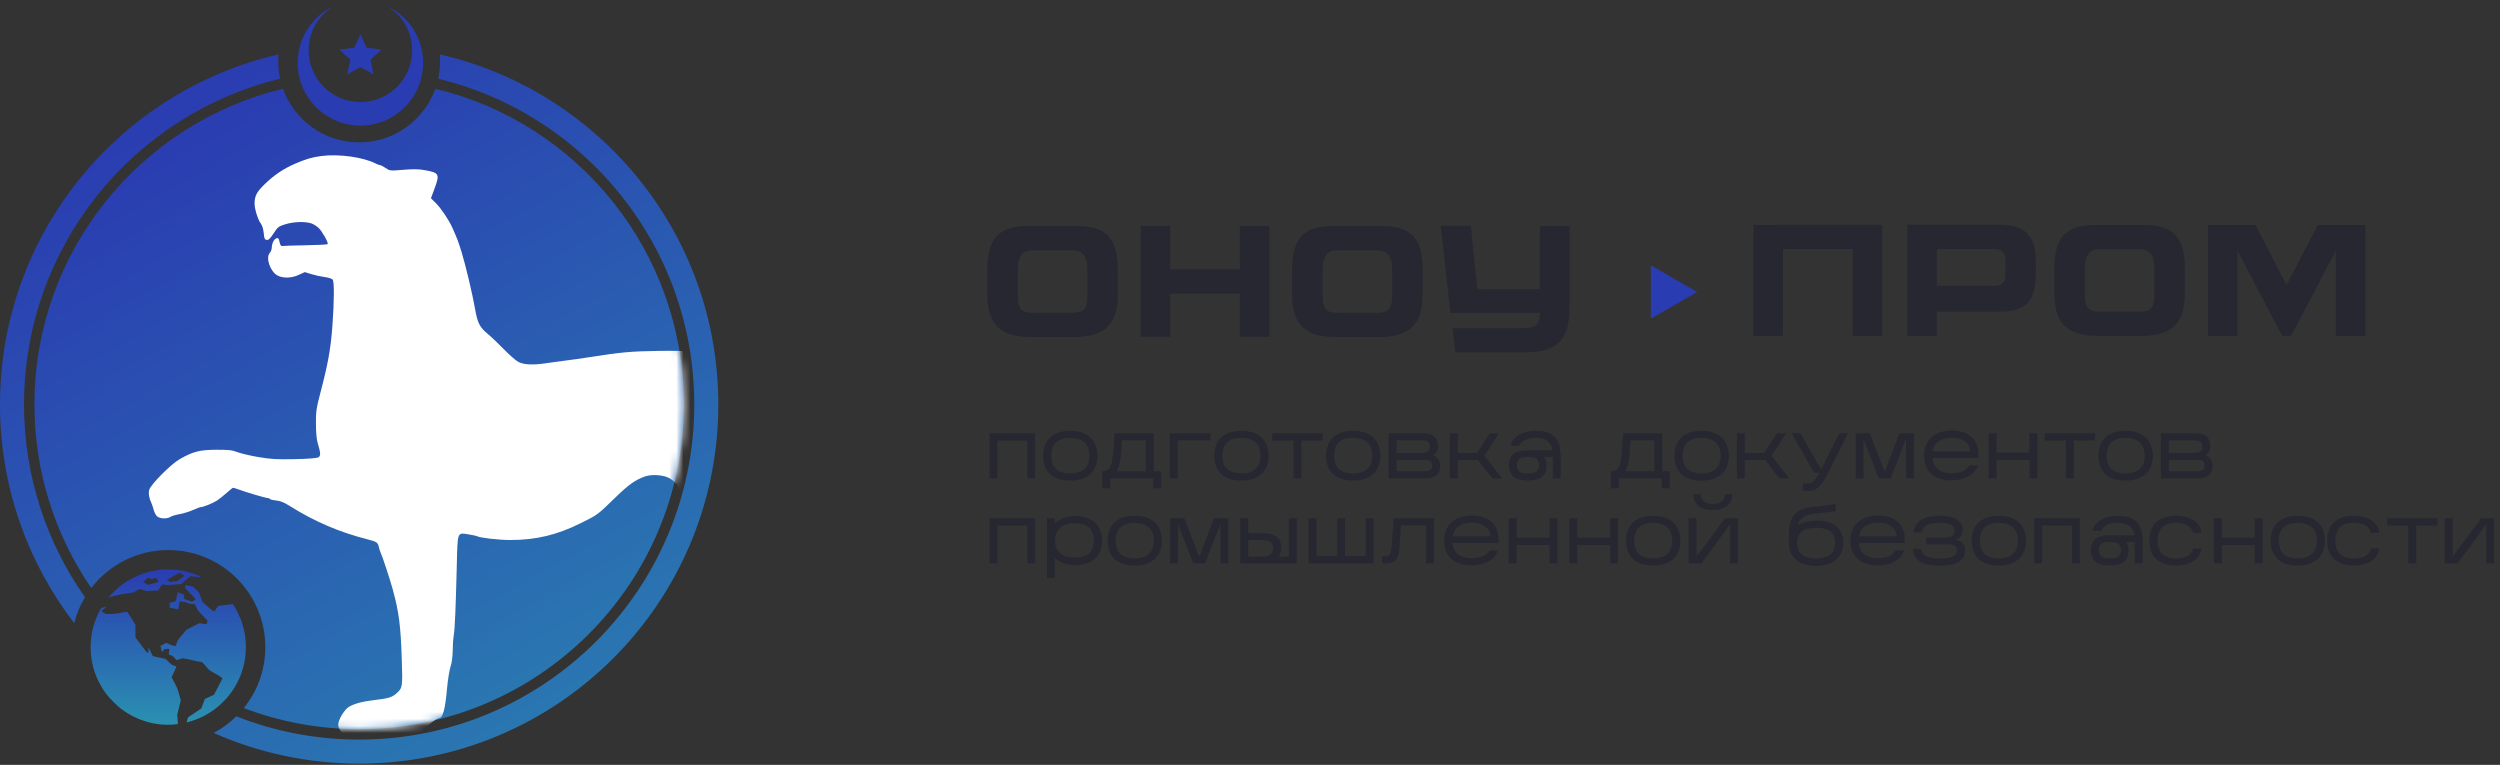<?xml version="1.0" encoding="UTF-8"?> <svg xmlns="http://www.w3.org/2000/svg" width="353" height="108" viewBox="0 0 353 108" fill="none"><rect x="0" y="0" width="353" height="108" fill="#333333" stroke="none"/> <path fill-rule="evenodd" clip-rule="evenodd" d="M39.955 12.53C19.824 17.37 4.864 35.493 4.864 57.109C4.864 66.727 7.826 75.653 12.886 83.025C15.392 79.768 19.329 77.668 23.757 77.668C31.326 77.668 37.463 83.805 37.463 91.375C37.463 94.634 36.325 97.627 34.425 99.98C39.486 101.904 44.976 102.957 50.712 102.957C76.033 102.957 96.56 82.43 96.56 57.109C96.56 35.493 81.6 17.37 61.469 12.53C59.889 16.944 55.669 20.102 50.712 20.102C45.755 20.102 41.535 16.944 39.955 12.53Z" fill="url(#paint0_linear_503_1736)"></path> <mask id="mask0_503_1736" style="mask-type:alpha" maskUnits="userSpaceOnUse" x="4" y="11" width="93" height="92"> <circle cx="50.712" cy="57.109" r="45.848" fill="url(#paint1_linear_503_1736)"></circle> </mask> <g mask="url(#mask0_503_1736)"> <path d="M41.686 23.107C43.161 22.468 44.054 22.205 45.324 22.036C47.837 21.703 51.291 22.18 53.086 23.108C53.309 23.224 53.571 23.318 53.67 23.319C53.769 23.319 54.121 23.502 54.453 23.726C55.052 24.129 55.071 24.131 56.942 23.977C58.344 23.861 59.117 23.873 59.959 24.022C62.031 24.391 62.122 24.567 61.333 26.689L60.847 27.995L61.515 28.651C62.256 29.379 63.371 31.034 63.867 32.141C64.569 33.71 64.694 34.042 65.173 35.59C65.753 37.463 66.712 41.51 67.093 43.69C67.43 45.619 67.733 46.206 68.889 47.166C69.401 47.592 70.436 48.578 71.189 49.357C71.943 50.137 72.853 50.926 73.212 51.112C73.995 51.516 75.34 51.567 77.275 51.264C77.993 51.152 79.158 50.993 79.862 50.911C80.566 50.829 82.125 50.608 83.326 50.42C87.79 49.722 89.126 49.602 93.028 49.547C97.151 49.489 98.686 49.641 101.114 50.349C101.603 50.492 102.246 50.67 102.542 50.744C103.219 50.914 103.861 51.155 104.995 51.665C105.484 51.885 106.212 52.194 106.612 52.351C108.104 52.938 111.669 55.056 114.114 56.809C114.906 57.376 115.752 57.897 115.994 57.965C117.416 58.37 120.192 56.742 120.831 55.13C121.133 54.367 120.859 51.717 120.382 50.795C120.3 50.636 120.134 50.29 120.012 50.026C119.201 48.266 117.051 45.874 115.182 44.654C114.065 43.924 111.457 42.569 109.197 41.543C107.808 40.913 106 40.039 104.671 39.354C103.524 38.763 102.027 37.663 101.29 36.869C100.452 35.969 100.1 35.171 99.737 33.353C99.226 30.803 99.636 28.912 101 27.517C101.829 26.669 102.407 26.363 104.186 25.829C105.446 25.45 105.824 25.414 108.714 25.396C110.448 25.385 111.995 25.426 112.15 25.488C112.588 25.66 112.486 26.29 111.931 26.84C111.069 27.696 110.706 27.814 108.229 28.049C104.156 28.435 103.373 28.944 103.122 31.372C102.87 33.812 104.045 34.875 109.927 37.529C112.822 38.835 114.622 39.742 115.346 40.258C115.766 40.557 116.159 40.802 116.219 40.802C117.533 41.605 120.31 43.48 120.907 44.56C123.01 46.692 124.042 48.257 124.619 50.185C124.777 50.715 124.975 51.314 125.058 51.516C125.324 52.168 125.239 55.67 124.932 56.667C124.475 58.152 123.34 59.633 121.893 60.633C121.182 61.124 118.807 61.929 117.689 62.057C116.612 62.18 115.829 62.51 115.829 62.841C115.829 62.961 116.074 63.462 116.373 63.955C117.661 66.076 117.871 67.64 117.564 72.814C117.292 77.412 118.18 79.375 121.207 80.86C122.262 81.378 122.272 81.389 122.707 82.544C123.183 83.805 123.631 84.725 124.798 86.835C126.608 90.107 127.207 91.68 127.568 94.111C127.701 95.006 127.85 95.963 127.899 96.239C128.084 97.409 127.198 97.931 126.732 98.045C126.041 98.763 125.252 99.737 124.978 100.209C123.697 102.421 123.538 102.469 117.77 102.392C116 102.369 115.869 102.323 115.686 101.662C115.461 100.854 115.748 100.021 116.531 99.212C117.382 98.333 118.407 97.814 119.573 97.673C120.718 97.534 120.967 97.27 121.185 95.959C121.7 92.869 120.634 90.125 117.804 87.254C116.153 85.579 114.661 84.445 112.352 83.11C110.455 82.012 109.511 81.622 109.355 81.872C109.286 81.984 109.257 82.153 109.29 82.249C109.324 82.346 109.571 83.21 109.84 84.17C110.108 85.13 110.391 85.997 110.468 86.095C110.546 86.193 110.734 86.606 110.888 87.013C111.162 87.743 111.161 87.762 110.769 88.537C110.551 88.968 110.139 89.935 109.854 90.685C108.401 94.501 107.404 96.572 105.665 99.389C105.296 99.986 104.995 100.534 104.995 100.607C104.995 100.845 104.449 101.237 103.297 101.825C102.618 102.172 101.698 102.848 101 103.513C99.777 104.678 99.386 104.861 97.718 105.05C97.127 105.117 96.609 105.075 96.175 104.925C95.799 104.795 95.343 104.747 95.101 104.811C94.869 104.873 94.363 104.85 93.975 104.761C93.588 104.673 92.725 104.567 92.058 104.527C90.473 104.431 90.118 104.141 90.118 102.944C90.118 102.175 90.178 102.041 90.866 101.282C91.961 100.074 92.452 99.921 96.505 99.519C98.059 99.366 99.208 99.029 99.708 98.58C99.877 98.428 100.252 97.834 100.541 97.261C100.829 96.687 101.397 95.569 101.802 94.775C102.8 92.819 103.096 91.724 103.101 89.969C103.105 88.846 103.025 88.312 102.746 87.599C102.406 86.732 101.319 84.952 100.812 84.435C100.274 83.885 99.164 81.968 98.472 80.391C97.216 77.531 96.469 74.507 96.327 71.715C96.196 69.125 95.948 68.506 94.688 67.617C93.915 67.073 92.087 66.905 91.045 67.283C89.666 67.783 88.792 68.407 86.888 70.252C84.299 72.762 84.448 72.651 81.987 73.877C78.659 75.533 75.676 76.248 72.087 76.249C70.404 76.249 67.73 75.941 67.341 75.703C67.27 75.659 66.757 75.551 66.2 75.462C64.536 75.196 64.619 74.984 64.501 79.766C64.347 86.023 64.228 88.754 64.068 89.722C63.988 90.208 63.921 91.182 63.92 91.888C63.918 92.685 63.802 93.535 63.614 94.133C63.447 94.662 63.226 96.034 63.124 97.181C62.85 100.243 62.52 101.431 61.944 101.431C61.672 101.431 60.293 102.445 59.312 103.367C58.121 104.486 57.124 104.842 55.834 104.61C55.276 104.509 54.831 104.518 54.47 104.636C53.892 104.825 52.61 104.756 51.929 104.499C51.698 104.412 51.111 104.341 50.625 104.341C49.174 104.341 47.766 103.346 47.757 102.313C47.751 101.655 48.621 100.204 49.253 99.818C50.001 99.361 51.161 99.049 52.834 98.854C54.808 98.623 55.341 98.467 55.937 97.945C56.849 97.145 56.863 97.06 56.733 93.098C56.577 88.323 56.329 86.403 55.457 83.226C55.056 81.766 53.967 78.46 53.737 78.008C53.669 77.873 53.562 77.535 53.501 77.258C53.354 76.595 53.202 76.489 51.954 76.171C47.854 75.127 44.383 73.635 40.828 71.391C40.102 70.932 39.578 70.725 39.006 70.671C38.564 70.629 38.163 70.531 38.115 70.454C38.067 70.378 37.907 70.315 37.76 70.315C37.486 70.315 34.744 69.504 33.638 69.096C33.302 68.972 32.975 68.872 32.91 68.874C32.845 68.875 32.428 69.206 31.983 69.609C31.539 70.012 30.92 70.502 30.609 70.698C30.005 71.079 28.713 71.598 28.369 71.598C28.256 71.598 27.75 71.785 27.247 72.013C26.743 72.242 25.893 72.504 25.357 72.597C24.821 72.689 24.239 72.863 24.064 72.983C23.638 73.275 22.68 73.261 22.241 72.955C22.046 72.82 21.808 72.405 21.713 72.033C21.617 71.661 21.469 71.213 21.382 71.037C21.043 70.346 20.934 69.668 21.077 69.152C21.284 68.41 24.122 65.549 25.353 64.844C27.246 63.758 28.184 63.516 30.528 63.506C32.311 63.499 32.767 63.551 33.527 63.844C34.021 64.035 35.367 64.349 36.519 64.542C38.291 64.839 39.074 64.884 41.605 64.832C43.494 64.793 44.723 64.701 44.94 64.581C45.313 64.374 45.294 64.003 44.831 62.456C44.705 62.035 44.613 60.929 44.609 59.809C44.603 58.088 44.667 57.639 45.213 55.566C46.319 51.358 46.691 49.301 46.935 46.015C47.192 42.566 47.209 39.759 46.975 39.479C46.862 39.344 46.355 39.183 45.847 39.12C45.34 39.057 44.499 38.874 43.98 38.714L43.036 38.422L42.199 38.809C41.175 39.282 39.971 39.321 39.192 38.907C38.149 38.352 37.475 36.385 38.096 35.705C38.247 35.539 38.371 35.215 38.371 34.983C38.371 34.437 38.673 33.788 38.982 33.67C39.296 33.55 39.354 33.618 39.495 34.258C39.568 34.59 39.694 34.768 39.835 34.736C39.958 34.708 41.429 34.661 43.105 34.633C44.78 34.605 46.2 34.534 46.259 34.475C46.422 34.314 45.503 32.665 44.976 32.172C44.724 31.936 44.28 31.657 43.991 31.553C43.152 31.251 41.456 31.302 40.298 31.663C39.326 31.967 39.22 32.049 38.631 32.955C38.146 33.699 37.923 33.911 37.66 33.874C37.371 33.833 37.307 33.687 37.238 32.915C37.187 32.344 37.029 31.835 36.815 31.548C36.411 31.006 35.945 29.504 35.946 28.748C35.948 27.671 36.239 27.11 37.357 26.023C38.712 24.707 40.005 23.835 41.686 23.107Z" fill="white"></path> </g> <path fill-rule="evenodd" clip-rule="evenodd" d="M61.875 11.114C62.045 10.33 62.135 9.516 62.135 8.681C62.135 8.343 62.12 8.008 62.091 7.678C84.621 12.842 101.426 33.013 101.426 57.109C101.426 85.117 78.721 107.822 50.713 107.822C43.402 107.822 36.452 106.275 30.172 103.49C31.35 102.865 32.425 102.074 33.367 101.148C38.738 103.265 44.59 104.429 50.713 104.429C76.847 104.429 98.032 83.243 98.032 57.109C98.032 34.821 82.622 16.131 61.875 11.114ZM39.551 11.114C18.804 16.131 3.394 34.821 3.394 57.109C3.394 67.241 6.578 76.629 12 84.327C11.325 85.45 10.807 86.677 10.475 87.979C3.905 79.429 0 68.725 0 57.109C0 33.013 16.805 12.842 39.334 7.678C39.306 8.008 39.291 8.343 39.291 8.681C39.291 9.516 39.381 10.33 39.551 11.114Z" fill="url(#paint2_linear_503_1736)"></path> <path fill-rule="evenodd" clip-rule="evenodd" d="M50.889 14.412C54.924 14.412 58.195 11.141 58.195 7.106C58.195 4.496 56.828 2.207 54.77 0.914C57.716 2.353 59.745 5.378 59.745 8.877C59.745 13.768 55.78 17.733 50.889 17.733C45.997 17.733 42.032 13.768 42.032 8.877C42.032 5.377 44.062 2.352 47.008 0.914C44.95 2.206 43.582 4.496 43.582 7.106C43.582 11.141 46.853 14.412 50.889 14.412Z" fill="#2A3CB1"></path> <path d="M50.889 4.83L51.773 6.747L53.869 6.995L52.319 8.428L52.731 10.499L50.889 9.468L49.047 10.499L49.458 8.428L47.908 6.995L50.005 6.747L50.889 4.83Z" fill="#2A3CB1"></path> <path fill-rule="evenodd" clip-rule="evenodd" d="M22.9 80.422C22.41 80.466 21.495 80.623 21.04 80.74C19.532 81.129 18.035 81.883 16.829 82.862C16.463 83.16 15.287 84.329 15.32 84.362C15.329 84.371 15.663 84.281 16.063 84.162C16.649 83.989 16.987 83.919 17.805 83.804L18.821 83.66L19.261 83.416L19.702 83.172L20.203 83.311L20.703 83.45L21.512 83.412L22.321 83.374L22.604 82.946C22.759 82.71 22.904 82.517 22.925 82.517C22.947 82.517 23.138 82.543 23.35 82.575C23.697 82.627 23.834 82.623 24.697 82.54L25.658 82.448L25.937 82.146C26.091 81.98 26.384 81.732 26.588 81.594L26.959 81.345L27.508 81.429C27.878 81.485 28.112 81.501 28.23 81.478L28.405 81.443L28.086 81.299C27.334 80.962 26.19 80.64 25.236 80.497C24.821 80.436 23.292 80.386 22.9 80.422ZM25.698 81.073C25.88 81.175 26.029 81.272 26.029 81.287C26.028 81.315 25.192 81.96 25.051 82.042C25.014 82.063 24.767 82.102 24.503 82.129L24.024 82.177L23.8 82.033L23.576 81.89L23.892 81.693C24.306 81.435 25.316 80.87 25.345 80.88C25.357 80.884 25.516 80.971 25.698 81.073ZM21.173 81.689L21.398 81.782L21.72 81.681C21.897 81.626 22.048 81.588 22.055 81.599C22.132 81.702 22.384 82.168 22.37 82.182C22.361 82.192 22.027 82.285 21.63 82.389L20.906 82.579L20.55 82.376L20.193 82.174L20.33 82.067C20.406 82.008 20.566 81.879 20.687 81.781C20.807 81.682 20.915 81.6 20.927 81.598C20.938 81.597 21.049 81.637 21.173 81.689ZM26.158 82.85V83.076L26.591 83.504C27.096 84.003 27.616 84.578 27.616 84.638C27.616 84.662 27.499 84.739 27.357 84.811C27.1 84.941 27.097 84.941 26.878 84.876C26.756 84.84 26.506 84.749 26.322 84.673L25.987 84.536V84.251V83.965L25.762 83.878C25.638 83.83 25.438 83.751 25.317 83.703L25.098 83.616L24.953 84.255L24.808 84.895L24.385 84.989C24.153 85.041 23.953 85.109 23.942 85.139C23.93 85.169 23.937 85.334 23.957 85.505L23.993 85.817L24.572 85.929C24.89 85.991 25.154 86.039 25.159 86.036C25.163 86.033 25.21 85.78 25.263 85.474C25.315 85.168 25.362 84.912 25.367 84.905C25.371 84.899 25.585 84.925 25.841 84.964C26.184 85.016 26.367 85.068 26.528 85.159C26.722 85.268 26.789 85.282 27.117 85.282H27.486L27.728 85.763C27.956 86.217 28.004 86.28 28.631 86.929L29.292 87.615L29.265 87.788C29.208 88.159 29.256 88.141 28.58 88.051L28.152 87.994L27.245 88.449L26.339 88.904L25.677 89.698C25.017 90.489 25.015 90.493 24.931 90.834L24.847 91.176L24.643 91.189C24.475 91.2 24.36 91.166 23.969 90.988L23.497 90.773L23.122 90.956C22.915 91.056 22.725 91.152 22.699 91.168C22.665 91.189 22.673 91.287 22.728 91.508C22.77 91.679 22.818 91.877 22.835 91.948L22.865 92.076L23.05 91.863L23.236 91.65L23.565 91.633L23.895 91.616L23.864 92.027L23.833 92.438L24.1 92.512C24.341 92.579 24.393 92.615 24.643 92.894L24.919 93.201L25.351 93.075L25.782 92.949L26.238 93.019C26.489 93.058 26.985 93.165 27.341 93.258C27.697 93.35 28.11 93.439 28.259 93.455C28.418 93.471 28.558 93.511 28.598 93.552C28.636 93.59 28.864 93.846 29.107 94.12L29.548 94.62L30.49 95.17C31.008 95.472 31.427 95.74 31.421 95.764C31.415 95.788 31.141 96.322 30.811 96.951L30.213 98.095L29.568 98.391L28.923 98.687L28.671 99.359L28.418 100.032L27.517 100.641C27.021 100.976 26.598 101.261 26.576 101.276C26.521 101.313 26.333 101.976 26.373 101.991C26.426 102.012 27.168 101.789 27.637 101.611C31.399 100.19 34.11 96.783 34.625 92.827C34.907 90.662 34.575 88.586 33.635 86.615C33.357 86.034 32.912 85.282 32.845 85.282C32.825 85.282 32.763 85.299 32.706 85.321C32.65 85.343 32.229 85.392 31.771 85.431C31.313 85.47 30.899 85.518 30.852 85.537C30.804 85.556 30.661 85.738 30.534 85.941C30.408 86.144 30.3 86.311 30.294 86.311C30.289 86.311 30.203 86.282 30.104 86.247C29.981 86.203 29.709 85.99 29.252 85.577L28.58 84.971L28.405 84.473C28.101 83.609 28.106 83.618 27.637 83.196L27.209 82.811L26.737 82.717C26.477 82.666 26.241 82.624 26.212 82.624C26.176 82.624 26.158 82.698 26.158 82.85ZM14.732 85.731C14.615 85.762 14.467 85.799 14.404 85.813C14.275 85.842 14.084 86.159 13.751 86.9C12.708 89.222 12.509 91.823 13.187 94.296C13.546 95.602 14.172 96.87 15.023 98.01C15.421 98.542 16.588 99.707 17.125 100.108C19.325 101.751 22.021 102.539 24.615 102.296C24.886 102.271 25.113 102.244 25.12 102.237C25.127 102.23 25.109 101.934 25.08 101.578L25.027 100.931L25.276 99.903L25.525 98.876L25.28 98.005C25.048 97.183 25.012 97.092 24.629 96.377L24.224 95.62L24.569 94.897C24.759 94.499 24.915 94.153 24.915 94.128C24.915 94.103 24.765 94.039 24.582 93.986C24.262 93.892 24.235 93.874 23.822 93.467L23.393 93.045L22.485 92.842L21.577 92.64L21.275 92.015L20.973 91.39L20.971 91.768L20.971 92.146L20.833 92.132C20.708 92.12 20.626 92.025 19.912 91.056L19.127 89.994V89.117V88.239L18.567 87.329C18.258 86.828 17.993 86.406 17.977 86.391C17.961 86.376 17.543 86.439 17.048 86.529C16.278 86.671 16.058 86.695 15.533 86.695L14.919 86.696L14.622 86.504C14.459 86.399 14.326 86.297 14.327 86.279C14.328 86.261 14.495 86.116 14.697 85.957C15.082 85.655 15.084 85.64 14.732 85.731Z" fill="url(#paint3_linear_503_1736)"></path> <path d="M239.629 41.231L233.098 45.002L233.098 37.46L239.629 41.231Z" fill="#2A3CB1"></path> <path d="M140.846 62.197V67.537H139.73V61.177H146.162V67.537H145.058V62.197H140.846ZM154.967 64.381C154.959 64.965 154.859 65.477 154.667 65.917C154.483 66.349 154.219 66.709 153.875 66.997C153.539 67.285 153.135 67.501 152.663 67.645C152.199 67.789 151.683 67.861 151.115 67.861C150.539 67.861 150.019 67.789 149.555 67.645C149.091 67.509 148.691 67.297 148.355 67.009C148.027 66.721 147.771 66.357 147.587 65.917C147.403 65.477 147.307 64.961 147.299 64.369C147.299 63.777 147.391 63.261 147.575 62.821C147.759 62.373 148.015 62.005 148.343 61.717C148.679 61.421 149.079 61.201 149.543 61.057C150.015 60.905 150.535 60.829 151.103 60.829C151.679 60.829 152.203 60.901 152.675 61.045C153.147 61.189 153.551 61.409 153.887 61.705C154.231 61.993 154.495 62.361 154.679 62.809C154.871 63.257 154.967 63.781 154.967 64.381ZM148.439 64.345C148.455 65.209 148.691 65.845 149.147 66.253C149.611 66.653 150.267 66.853 151.115 66.853C151.963 66.853 152.623 66.653 153.095 66.253C153.567 65.853 153.811 65.217 153.827 64.345C153.811 63.473 153.563 62.837 153.083 62.437C152.603 62.029 151.939 61.825 151.091 61.825C150.243 61.825 149.591 62.029 149.135 62.437C148.687 62.837 148.455 63.473 148.439 64.345ZM156.76 67.537V68.941H155.644V66.553H155.752C155.992 66.545 156.196 66.493 156.364 66.397C156.532 66.293 156.672 66.129 156.784 65.905C156.896 65.681 156.984 65.389 157.048 65.029C157.112 64.661 157.164 64.213 157.204 63.685L157.384 61.177H162.904V66.553H163.96L163.948 68.941H162.832V67.549L156.76 67.537ZM158.284 64.069C158.196 65.165 157.996 65.993 157.684 66.553H161.788V62.161H158.428L158.284 64.069ZM166.287 62.173V67.537H165.159V61.177H170.919V62.173H166.287ZM179.131 64.381C179.123 64.965 179.023 65.477 178.831 65.917C178.647 66.349 178.383 66.709 178.039 66.997C177.703 67.285 177.299 67.501 176.827 67.645C176.363 67.789 175.847 67.861 175.279 67.861C174.703 67.861 174.183 67.789 173.719 67.645C173.255 67.509 172.855 67.297 172.519 67.009C172.191 66.721 171.935 66.357 171.751 65.917C171.567 65.477 171.471 64.961 171.463 64.369C171.463 63.777 171.555 63.261 171.739 62.821C171.923 62.373 172.179 62.005 172.507 61.717C172.843 61.421 173.243 61.201 173.707 61.057C174.179 60.905 174.699 60.829 175.267 60.829C175.843 60.829 176.367 60.901 176.839 61.045C177.311 61.189 177.715 61.409 178.051 61.705C178.395 61.993 178.659 62.361 178.843 62.809C179.035 63.257 179.131 63.781 179.131 64.381ZM172.603 64.345C172.619 65.209 172.855 65.845 173.311 66.253C173.775 66.653 174.431 66.853 175.279 66.853C176.127 66.853 176.787 66.653 177.259 66.253C177.731 65.853 177.975 65.217 177.991 64.345C177.975 63.473 177.727 62.837 177.247 62.437C176.767 62.029 176.103 61.825 175.255 61.825C174.407 61.825 173.755 62.029 173.299 62.437C172.851 62.837 172.619 63.473 172.603 64.345ZM183.768 62.197V67.537H182.64V62.197H179.628V61.177H186.756V62.197H183.768ZM194.905 64.381C194.897 64.965 194.797 65.477 194.605 65.917C194.421 66.349 194.157 66.709 193.813 66.997C193.477 67.285 193.073 67.501 192.601 67.645C192.137 67.789 191.621 67.861 191.053 67.861C190.477 67.861 189.957 67.789 189.493 67.645C189.029 67.509 188.629 67.297 188.293 67.009C187.965 66.721 187.709 66.357 187.525 65.917C187.341 65.477 187.245 64.961 187.237 64.369C187.237 63.777 187.329 63.261 187.513 62.821C187.697 62.373 187.953 62.005 188.281 61.717C188.617 61.421 189.017 61.201 189.481 61.057C189.953 60.905 190.473 60.829 191.041 60.829C191.617 60.829 192.141 60.901 192.613 61.045C193.085 61.189 193.489 61.409 193.825 61.705C194.169 61.993 194.433 62.361 194.617 62.809C194.809 63.257 194.905 63.781 194.905 64.381ZM188.377 64.345C188.393 65.209 188.629 65.845 189.085 66.253C189.549 66.653 190.205 66.853 191.053 66.853C191.901 66.853 192.561 66.653 193.033 66.253C193.505 65.853 193.749 65.217 193.765 64.345C193.749 63.473 193.501 62.837 193.021 62.437C192.541 62.029 191.877 61.825 191.029 61.825C190.181 61.825 189.529 62.029 189.073 62.437C188.625 62.837 188.393 63.473 188.377 64.345ZM203.346 65.797C203.346 66.397 203.166 66.837 202.806 67.117C202.446 67.397 201.986 67.537 201.426 67.537H196.062V61.177H201.018C201.314 61.177 201.586 61.213 201.834 61.285C202.082 61.357 202.294 61.469 202.47 61.621C202.646 61.765 202.782 61.953 202.878 62.185C202.982 62.417 203.034 62.689 203.034 63.001C203.026 63.361 202.958 63.641 202.83 63.841C202.71 64.041 202.534 64.189 202.302 64.285C202.606 64.373 202.854 64.545 203.046 64.801C203.238 65.057 203.338 65.389 203.346 65.797ZM197.178 63.949L200.718 63.961C201.078 63.953 201.366 63.893 201.582 63.781C201.798 63.669 201.91 63.437 201.918 63.085C201.918 62.861 201.882 62.689 201.81 62.569C201.738 62.441 201.642 62.349 201.522 62.293C201.402 62.229 201.258 62.193 201.09 62.185C200.93 62.169 200.758 62.161 200.574 62.161H197.178V63.949ZM197.178 66.553H201.054C201.462 66.553 201.758 66.497 201.942 66.385C202.126 66.273 202.222 66.049 202.23 65.713C202.222 65.385 202.126 65.173 201.942 65.077C201.766 64.973 201.478 64.921 201.078 64.921H197.178V66.553ZM205.838 64.945V67.537H204.722V61.177H205.838V63.961H208.574L210.362 61.177H211.67L209.594 64.345L212.09 67.537H210.722L208.682 64.945H205.838ZM218.379 65.761C218.371 66.441 218.159 66.957 217.743 67.309C217.335 67.661 216.739 67.837 215.955 67.837H215.547C214.763 67.837 214.155 67.661 213.723 67.309C213.291 66.949 213.067 66.405 213.051 65.677C213.051 64.965 213.271 64.441 213.711 64.105C214.151 63.761 214.763 63.589 215.547 63.589H219.231C219.191 63.237 219.091 62.949 218.931 62.725C218.771 62.493 218.583 62.313 218.367 62.185C218.151 62.049 217.915 61.957 217.659 61.909C217.411 61.853 217.179 61.825 216.963 61.825H216.843C216.627 61.825 216.403 61.841 216.171 61.873C215.939 61.905 215.715 61.965 215.499 62.053C215.283 62.133 215.087 62.245 214.911 62.389C214.735 62.533 214.603 62.721 214.515 62.953H213.339C213.379 62.641 213.491 62.357 213.675 62.101C213.867 61.845 214.115 61.625 214.419 61.441C214.731 61.249 215.087 61.101 215.487 60.997C215.895 60.893 216.327 60.841 216.783 60.841H216.879C217.503 60.841 218.035 60.913 218.475 61.057C218.915 61.201 219.275 61.421 219.555 61.717C219.835 62.013 220.039 62.389 220.167 62.845C220.295 63.301 220.363 63.841 220.371 64.465V67.537H219.255V64.549L218.019 64.537C218.259 64.865 218.379 65.273 218.379 65.761ZM214.167 65.677C214.175 66.061 214.287 66.353 214.503 66.553C214.719 66.745 215.067 66.841 215.547 66.841H215.955C216.419 66.841 216.759 66.745 216.975 66.553C217.191 66.361 217.307 66.069 217.323 65.677C217.307 65.285 217.195 64.997 216.987 64.813C216.779 64.629 216.435 64.537 215.955 64.537H215.547C215.067 64.537 214.719 64.629 214.503 64.813C214.287 64.997 214.175 65.285 214.167 65.677ZM228.573 67.537V68.941H227.457V66.553H227.565C227.805 66.545 228.009 66.493 228.177 66.397C228.345 66.293 228.485 66.129 228.597 65.905C228.709 65.681 228.797 65.389 228.861 65.029C228.925 64.661 228.977 64.213 229.017 63.685L229.197 61.177H234.717V66.553H235.773L235.761 68.941H234.645V67.549L228.573 67.537ZM230.097 64.069C230.009 65.165 229.809 65.993 229.497 66.553H233.601V62.161H230.241L230.097 64.069ZM244.1 64.381C244.092 64.965 243.992 65.477 243.8 65.917C243.616 66.349 243.352 66.709 243.008 66.997C242.672 67.285 242.268 67.501 241.796 67.645C241.332 67.789 240.816 67.861 240.248 67.861C239.672 67.861 239.152 67.789 238.688 67.645C238.224 67.509 237.824 67.297 237.488 67.009C237.16 66.721 236.904 66.357 236.72 65.917C236.536 65.477 236.44 64.961 236.432 64.369C236.432 63.777 236.524 63.261 236.708 62.821C236.892 62.373 237.148 62.005 237.476 61.717C237.812 61.421 238.212 61.201 238.676 61.057C239.148 60.905 239.668 60.829 240.236 60.829C240.812 60.829 241.336 60.901 241.808 61.045C242.28 61.189 242.684 61.409 243.02 61.705C243.364 61.993 243.628 62.361 243.812 62.809C244.004 63.257 244.1 63.781 244.1 64.381ZM237.572 64.345C237.588 65.209 237.824 65.845 238.28 66.253C238.744 66.653 239.4 66.853 240.248 66.853C241.096 66.853 241.756 66.653 242.228 66.253C242.7 65.853 242.944 65.217 242.96 64.345C242.944 63.473 242.696 62.837 242.216 62.437C241.736 62.029 241.072 61.825 240.224 61.825C239.376 61.825 238.724 62.029 238.268 62.437C237.82 62.837 237.588 63.473 237.572 64.345ZM246.373 64.945V67.537H245.257V61.177H246.373V63.961H249.109L250.897 61.177H252.205L250.129 64.345L252.625 67.537H251.257L249.217 64.945H246.373ZM258.002 67.009C257.682 67.633 257.39 68.105 257.126 68.425C256.862 68.745 256.606 68.969 256.358 69.097C256.11 69.233 255.854 69.301 255.59 69.301C255.326 69.309 255.026 69.313 254.69 69.313H254.582V68.293C254.878 68.293 255.126 68.285 255.326 68.269C255.526 68.253 255.702 68.201 255.854 68.113C256.014 68.025 256.17 67.885 256.322 67.693C256.474 67.501 256.65 67.229 256.85 66.877L256.91 66.757H256.142L252.986 61.189H254.246C254.742 62.069 255.194 62.869 255.602 63.589C255.778 63.893 255.95 64.197 256.118 64.501C256.286 64.797 256.442 65.073 256.586 65.329C256.73 65.577 256.85 65.789 256.946 65.965C257.042 66.133 257.106 66.245 257.138 66.301L259.694 61.189H260.93L258.002 67.009ZM263.131 62.005V67.537H262.015V61.177H264.019L266.119 66.637L268.219 61.177H270.247V67.537H269.131V61.945L266.959 67.537H265.279L263.131 62.005ZM279.273 65.725C279.153 66.069 278.977 66.373 278.745 66.637C278.513 66.901 278.233 67.121 277.905 67.297C277.585 67.473 277.225 67.605 276.825 67.693C276.425 67.781 276.005 67.825 275.565 67.825C274.989 67.825 274.465 67.753 273.993 67.609C273.521 67.473 273.113 67.261 272.769 66.973C272.433 66.685 272.169 66.321 271.977 65.881C271.793 65.441 271.697 64.925 271.689 64.333C271.689 63.741 271.785 63.225 271.977 62.785C272.177 62.337 272.449 61.969 272.793 61.681C273.145 61.385 273.561 61.165 274.041 61.021C274.521 60.869 275.045 60.793 275.613 60.793C276.269 60.793 276.841 60.885 277.329 61.069C277.825 61.253 278.229 61.517 278.541 61.861C278.861 62.197 279.089 62.605 279.225 63.085C279.361 63.565 279.397 64.097 279.333 64.681H272.853C272.941 65.409 273.217 65.949 273.681 66.301C274.153 66.653 274.781 66.829 275.565 66.829C276.141 66.829 276.649 66.741 277.089 66.565C277.529 66.381 277.853 66.097 278.061 65.713L279.273 65.725ZM275.637 61.789C274.901 61.789 274.285 61.949 273.789 62.269C273.301 62.581 273.001 63.065 272.889 63.721H278.217C278.209 63.417 278.133 63.145 277.989 62.905C277.853 62.665 277.669 62.465 277.437 62.305C277.205 62.137 276.933 62.009 276.621 61.921C276.309 61.833 275.981 61.789 275.637 61.789ZM281.916 64.945V67.537H280.8V61.177H281.916V63.925H286.56V61.189L287.676 61.177V67.537H286.572V64.945H281.916ZM292.835 62.197V67.537H291.707V62.197H288.695V61.177H295.823V62.197H292.835ZM303.971 64.381C303.963 64.965 303.863 65.477 303.671 65.917C303.487 66.349 303.223 66.709 302.879 66.997C302.543 67.285 302.139 67.501 301.667 67.645C301.203 67.789 300.687 67.861 300.119 67.861C299.543 67.861 299.023 67.789 298.559 67.645C298.095 67.509 297.695 67.297 297.359 67.009C297.031 66.721 296.775 66.357 296.591 65.917C296.407 65.477 296.311 64.961 296.303 64.369C296.303 63.777 296.395 63.261 296.579 62.821C296.763 62.373 297.019 62.005 297.347 61.717C297.683 61.421 298.083 61.201 298.547 61.057C299.019 60.905 299.539 60.829 300.107 60.829C300.683 60.829 301.207 60.901 301.679 61.045C302.151 61.189 302.555 61.409 302.891 61.705C303.235 61.993 303.499 62.361 303.683 62.809C303.875 63.257 303.971 63.781 303.971 64.381ZM297.443 64.345C297.459 65.209 297.695 65.845 298.151 66.253C298.615 66.653 299.271 66.853 300.119 66.853C300.967 66.853 301.627 66.653 302.099 66.253C302.571 65.853 302.815 65.217 302.831 64.345C302.815 63.473 302.567 62.837 302.087 62.437C301.607 62.029 300.943 61.825 300.095 61.825C299.247 61.825 298.595 62.029 298.139 62.437C297.691 62.837 297.459 63.473 297.443 64.345ZM312.412 65.797C312.412 66.397 312.232 66.837 311.872 67.117C311.512 67.397 311.052 67.537 310.492 67.537H305.128V61.177H310.084C310.38 61.177 310.652 61.213 310.9 61.285C311.148 61.357 311.36 61.469 311.536 61.621C311.712 61.765 311.848 61.953 311.944 62.185C312.048 62.417 312.1 62.689 312.1 63.001C312.092 63.361 312.024 63.641 311.896 63.841C311.776 64.041 311.6 64.189 311.368 64.285C311.672 64.373 311.92 64.545 312.112 64.801C312.304 65.057 312.404 65.389 312.412 65.797ZM306.244 63.949L309.784 63.961C310.144 63.953 310.432 63.893 310.648 63.781C310.864 63.669 310.976 63.437 310.984 63.085C310.984 62.861 310.948 62.689 310.876 62.569C310.804 62.441 310.708 62.349 310.588 62.293C310.468 62.229 310.324 62.193 310.156 62.185C309.996 62.169 309.824 62.161 309.64 62.161H306.244V63.949ZM306.244 66.553H310.12C310.528 66.553 310.824 66.497 311.008 66.385C311.192 66.273 311.288 66.049 311.296 65.713C311.288 65.385 311.192 65.173 311.008 65.077C310.832 64.973 310.544 64.921 310.144 64.921H306.244V66.553ZM140.846 74.197V79.537H139.73V73.177H146.162V79.537H145.058V74.197H140.846ZM151.823 79.777C151.255 79.785 150.723 79.705 150.227 79.537C149.739 79.369 149.315 79.121 148.955 78.793V81.589L147.839 81.577V73.177H148.955L148.895 73.957C149.255 73.613 149.679 73.345 150.167 73.153C150.663 72.961 151.203 72.865 151.787 72.865C152.331 72.865 152.835 72.937 153.299 73.081C153.763 73.217 154.163 73.425 154.499 73.705C154.843 73.985 155.111 74.341 155.303 74.773C155.503 75.197 155.607 75.701 155.615 76.285C155.615 76.885 155.519 77.405 155.327 77.845C155.135 78.285 154.871 78.649 154.535 78.937C154.199 79.225 153.799 79.437 153.335 79.573C152.871 79.709 152.367 79.777 151.823 79.777ZM148.967 76.321C148.975 76.761 149.047 77.133 149.183 77.437C149.327 77.741 149.519 77.989 149.759 78.181C150.007 78.373 150.299 78.513 150.635 78.601C150.979 78.689 151.355 78.733 151.763 78.733C152.163 78.733 152.527 78.689 152.855 78.601C153.191 78.513 153.475 78.373 153.707 78.181C153.947 77.989 154.131 77.741 154.259 77.437C154.395 77.133 154.467 76.761 154.475 76.321C154.467 75.881 154.395 75.509 154.259 75.205C154.131 74.893 153.951 74.641 153.719 74.449C153.487 74.249 153.207 74.105 152.879 74.017C152.551 73.929 152.187 73.885 151.787 73.885C151.379 73.885 151.003 73.933 150.659 74.029C150.323 74.117 150.027 74.261 149.771 74.461C149.523 74.653 149.327 74.905 149.183 75.217C149.047 75.521 148.975 75.889 148.967 76.321ZM164.061 76.381C164.053 76.965 163.953 77.477 163.761 77.917C163.577 78.349 163.313 78.709 162.969 78.997C162.633 79.285 162.229 79.501 161.757 79.645C161.293 79.789 160.777 79.861 160.209 79.861C159.633 79.861 159.113 79.789 158.649 79.645C158.185 79.509 157.785 79.297 157.449 79.009C157.121 78.721 156.865 78.357 156.681 77.917C156.497 77.477 156.401 76.961 156.393 76.369C156.393 75.777 156.485 75.261 156.669 74.821C156.853 74.373 157.109 74.005 157.437 73.717C157.773 73.421 158.173 73.201 158.637 73.057C159.109 72.905 159.629 72.829 160.197 72.829C160.773 72.829 161.297 72.901 161.769 73.045C162.241 73.189 162.645 73.409 162.981 73.705C163.325 73.993 163.589 74.361 163.773 74.809C163.965 75.257 164.061 75.781 164.061 76.381ZM157.533 76.345C157.549 77.209 157.785 77.845 158.241 78.253C158.705 78.653 159.361 78.853 160.209 78.853C161.057 78.853 161.717 78.653 162.189 78.253C162.661 77.853 162.905 77.217 162.921 76.345C162.905 75.473 162.657 74.837 162.177 74.437C161.697 74.029 161.033 73.825 160.185 73.825C159.337 73.825 158.685 74.029 158.229 74.437C157.781 74.837 157.549 75.473 157.533 76.345ZM166.334 74.005V79.537H165.218V73.177H167.222L169.322 78.637L171.422 73.177H173.45V79.537H172.334V73.945L170.162 79.537H168.482L166.334 74.005ZM183.1 73.177V79.537H175.132V73.177H176.248V75.277H177.172C177.628 75.277 178.076 75.285 178.516 75.301C178.964 75.309 179.364 75.373 179.716 75.493C180.076 75.613 180.364 75.817 180.58 76.105C180.796 76.385 180.904 76.797 180.904 77.341C180.904 77.621 180.876 77.861 180.82 78.061C180.764 78.261 180.684 78.441 180.58 78.601H181.984V73.177H183.1ZM177.196 78.601C177.54 78.601 177.868 78.597 178.18 78.589C178.492 78.581 178.764 78.541 178.996 78.469C179.228 78.397 179.412 78.277 179.548 78.109C179.692 77.933 179.764 77.685 179.764 77.365C179.764 77.085 179.7 76.873 179.572 76.729C179.452 76.577 179.292 76.469 179.092 76.405C178.892 76.333 178.668 76.293 178.42 76.285C178.18 76.269 177.94 76.261 177.7 76.261H176.248V78.601H177.196ZM193.945 73.177V79.537H184.777V73.177H185.893V78.517H188.809V73.177H189.913V78.517H192.829V73.177H193.945ZM197.62 77.233C197.588 77.761 197.516 78.181 197.404 78.493C197.3 78.797 197.148 79.033 196.948 79.201C196.756 79.361 196.512 79.461 196.216 79.501C195.92 79.541 195.564 79.553 195.148 79.537V78.529C195.372 78.521 195.56 78.521 195.712 78.529C195.872 78.529 196.004 78.497 196.108 78.433C196.212 78.361 196.292 78.237 196.348 78.061C196.412 77.885 196.46 77.613 196.492 77.245L196.792 73.177H202.48V79.537H201.364V74.173H197.824L197.62 77.233ZM211.503 77.725C211.383 78.069 211.207 78.373 210.975 78.637C210.743 78.901 210.463 79.121 210.135 79.297C209.815 79.473 209.455 79.605 209.055 79.693C208.655 79.781 208.235 79.825 207.795 79.825C207.219 79.825 206.695 79.753 206.223 79.609C205.751 79.473 205.343 79.261 204.999 78.973C204.663 78.685 204.399 78.321 204.207 77.881C204.023 77.441 203.927 76.925 203.919 76.333C203.919 75.741 204.015 75.225 204.207 74.785C204.407 74.337 204.679 73.969 205.023 73.681C205.375 73.385 205.791 73.165 206.271 73.021C206.751 72.869 207.275 72.793 207.843 72.793C208.499 72.793 209.071 72.885 209.559 73.069C210.055 73.253 210.459 73.517 210.771 73.861C211.091 74.197 211.319 74.605 211.455 75.085C211.591 75.565 211.627 76.097 211.563 76.681H205.083C205.171 77.409 205.447 77.949 205.911 78.301C206.383 78.653 207.011 78.829 207.795 78.829C208.371 78.829 208.879 78.741 209.319 78.565C209.759 78.381 210.083 78.097 210.291 77.713L211.503 77.725ZM207.867 73.789C207.131 73.789 206.515 73.949 206.019 74.269C205.531 74.581 205.231 75.065 205.119 75.721H210.447C210.439 75.417 210.363 75.145 210.219 74.905C210.083 74.665 209.899 74.465 209.667 74.305C209.435 74.137 209.163 74.009 208.851 73.921C208.539 73.833 208.211 73.789 207.867 73.789ZM214.146 76.945V79.537H213.03V73.177H214.146V75.925H218.79V73.189L219.906 73.177V79.537H218.802V76.945H214.146ZM222.701 76.945V79.537H221.585V73.177H222.701V75.925H227.345V73.189L228.461 73.177V79.537H227.357V76.945H222.701ZM237.268 76.381C237.26 76.965 237.16 77.477 236.968 77.917C236.784 78.349 236.52 78.709 236.176 78.997C235.84 79.285 235.436 79.501 234.964 79.645C234.5 79.789 233.984 79.861 233.416 79.861C232.84 79.861 232.32 79.789 231.856 79.645C231.392 79.509 230.992 79.297 230.656 79.009C230.328 78.721 230.072 78.357 229.888 77.917C229.704 77.477 229.608 76.961 229.6 76.369C229.6 75.777 229.692 75.261 229.876 74.821C230.06 74.373 230.316 74.005 230.644 73.717C230.98 73.421 231.38 73.201 231.844 73.057C232.316 72.905 232.836 72.829 233.404 72.829C233.98 72.829 234.504 72.901 234.976 73.045C235.448 73.189 235.852 73.409 236.188 73.705C236.532 73.993 236.796 74.361 236.98 74.809C237.172 75.257 237.268 75.781 237.268 76.381ZM230.74 76.345C230.756 77.209 230.992 77.845 231.448 78.253C231.912 78.653 232.568 78.853 233.416 78.853C234.264 78.853 234.924 78.653 235.396 78.253C235.868 77.853 236.112 77.217 236.128 76.345C236.112 75.473 235.864 74.837 235.384 74.437C234.904 74.029 234.24 73.825 233.392 73.825C232.544 73.825 231.892 74.029 231.436 74.437C230.988 74.837 230.756 75.473 230.74 76.345ZM244.581 69.781C244.581 70.509 244.337 71.065 243.849 71.449C243.369 71.825 242.705 72.013 241.857 72.013C241.017 72.013 240.349 71.833 239.853 71.473C239.365 71.105 239.121 70.541 239.121 69.781H240.129C240.129 70.029 240.181 70.245 240.285 70.429C240.389 70.605 240.525 70.749 240.693 70.861C240.861 70.965 241.045 71.045 241.245 71.101C241.453 71.149 241.657 71.173 241.857 71.173C242.057 71.173 242.257 71.149 242.457 71.101C242.665 71.045 242.849 70.965 243.009 70.861C243.177 70.749 243.313 70.605 243.417 70.429C243.521 70.245 243.573 70.029 243.573 69.781H244.581ZM244.281 74.041L240.249 79.537H238.425V73.177H239.541V78.625L243.573 73.177H245.397V79.537H244.281V74.041ZM260.267 76.681C260.259 77.209 260.159 77.673 259.967 78.073C259.783 78.473 259.523 78.809 259.187 79.081C258.851 79.345 258.447 79.545 257.975 79.681C257.511 79.817 256.995 79.885 256.427 79.885C255.891 79.885 255.387 79.821 254.915 79.693C254.451 79.573 254.047 79.381 253.703 79.117C253.359 78.845 253.087 78.501 252.887 78.085C252.695 77.661 252.599 77.157 252.599 76.573C252.599 76.197 252.599 75.821 252.599 75.445C252.607 75.069 252.635 74.709 252.683 74.365C252.739 74.013 252.827 73.681 252.947 73.369C253.075 73.057 253.259 72.781 253.499 72.541C253.747 72.293 254.063 72.089 254.447 71.929C254.839 71.761 255.319 71.649 255.887 71.593C256.911 71.489 257.711 71.393 258.287 71.305C258.871 71.209 259.171 71.161 259.187 71.161L259.175 72.157C259.063 72.181 258.887 72.213 258.647 72.253C258.439 72.285 258.147 72.321 257.771 72.361C257.403 72.401 256.919 72.449 256.319 72.505C255.591 72.569 255.019 72.745 254.603 73.033C254.195 73.321 253.931 73.713 253.811 74.209C254.155 73.977 254.555 73.805 255.011 73.693C255.475 73.573 255.979 73.513 256.523 73.513C257.091 73.513 257.607 73.577 258.071 73.705C258.535 73.825 258.927 74.017 259.247 74.281C259.575 74.537 259.827 74.865 260.003 75.265C260.179 75.657 260.267 76.129 260.267 76.681ZM253.739 76.645C253.755 77.421 253.991 77.985 254.447 78.337C254.911 78.681 255.567 78.853 256.415 78.853C257.255 78.853 257.911 78.685 258.383 78.349C258.863 78.005 259.111 77.441 259.127 76.657C259.119 75.873 258.891 75.325 258.443 75.013C257.995 74.693 257.351 74.533 256.511 74.533C256.095 74.533 255.715 74.569 255.371 74.641C255.035 74.713 254.747 74.833 254.507 75.001C254.267 75.169 254.079 75.389 253.943 75.661C253.815 75.925 253.747 76.253 253.739 76.645ZM268.867 77.725C268.747 78.069 268.571 78.373 268.339 78.637C268.107 78.901 267.827 79.121 267.499 79.297C267.179 79.473 266.819 79.605 266.419 79.693C266.019 79.781 265.599 79.825 265.159 79.825C264.583 79.825 264.059 79.753 263.587 79.609C263.115 79.473 262.707 79.261 262.363 78.973C262.027 78.685 261.763 78.321 261.571 77.881C261.387 77.441 261.291 76.925 261.283 76.333C261.283 75.741 261.379 75.225 261.571 74.785C261.771 74.337 262.043 73.969 262.387 73.681C262.739 73.385 263.155 73.165 263.635 73.021C264.115 72.869 264.639 72.793 265.207 72.793C265.863 72.793 266.435 72.885 266.923 73.069C267.419 73.253 267.823 73.517 268.135 73.861C268.455 74.197 268.683 74.605 268.819 75.085C268.955 75.565 268.991 76.097 268.927 76.681H262.447C262.535 77.409 262.811 77.949 263.275 78.301C263.747 78.653 264.375 78.829 265.159 78.829C265.735 78.829 266.243 78.741 266.683 78.565C267.123 78.381 267.447 78.097 267.655 77.713L268.867 77.725ZM265.231 73.789C264.495 73.789 263.879 73.949 263.383 74.269C262.895 74.581 262.595 75.065 262.483 75.721H267.811C267.803 75.417 267.727 75.145 267.583 74.905C267.447 74.665 267.263 74.465 267.031 74.305C266.799 74.137 266.527 74.009 266.215 73.921C265.903 73.833 265.575 73.789 265.231 73.789ZM277.45 77.761C277.45 78.249 277.33 78.633 277.09 78.913C276.85 79.193 276.55 79.401 276.19 79.537C275.83 79.681 275.442 79.769 275.026 79.801C274.61 79.841 274.226 79.861 273.874 79.861C273.346 79.869 272.858 79.833 272.41 79.753C271.97 79.681 271.586 79.557 271.258 79.381C270.93 79.197 270.666 78.953 270.466 78.649C270.266 78.337 270.146 77.953 270.106 77.497H271.306C271.322 77.785 271.402 78.017 271.546 78.193C271.698 78.369 271.89 78.509 272.122 78.613C272.354 78.709 272.614 78.777 272.902 78.817C273.198 78.849 273.494 78.865 273.79 78.865C274.598 78.865 275.222 78.781 275.662 78.613C276.102 78.437 276.322 78.165 276.322 77.797C276.322 77.485 276.234 77.253 276.058 77.101C275.882 76.949 275.566 76.873 275.11 76.873H272.002V75.913H274.534C274.734 75.913 274.922 75.901 275.098 75.877C275.274 75.853 275.426 75.805 275.554 75.733C275.69 75.653 275.798 75.545 275.878 75.409C275.958 75.273 275.998 75.093 275.998 74.869C275.998 74.181 275.326 73.829 273.982 73.813C273.726 73.813 273.454 73.825 273.166 73.849C272.886 73.873 272.618 73.929 272.362 74.017C272.114 74.105 271.898 74.241 271.714 74.425C271.53 74.601 271.41 74.845 271.354 75.157L270.202 75.169C270.258 74.649 270.414 74.237 270.67 73.933C270.934 73.621 271.25 73.385 271.618 73.225C271.986 73.057 272.382 72.949 272.806 72.901C273.23 72.845 273.63 72.817 274.006 72.817C274.382 72.817 274.754 72.853 275.122 72.925C275.498 72.989 275.834 73.097 276.13 73.249C276.426 73.401 276.666 73.601 276.85 73.849C277.034 74.089 277.126 74.389 277.126 74.749C277.126 75.093 277.07 75.365 276.958 75.565C276.846 75.757 276.722 75.901 276.586 75.997C276.418 76.117 276.234 76.193 276.034 76.225C276.298 76.241 276.534 76.305 276.742 76.417C276.926 76.513 277.09 76.665 277.234 76.873C277.378 77.081 277.45 77.377 277.45 77.761ZM286.076 76.381C286.068 76.965 285.968 77.477 285.776 77.917C285.592 78.349 285.328 78.709 284.984 78.997C284.648 79.285 284.244 79.501 283.772 79.645C283.308 79.789 282.792 79.861 282.224 79.861C281.648 79.861 281.128 79.789 280.664 79.645C280.2 79.509 279.8 79.297 279.464 79.009C279.136 78.721 278.88 78.357 278.696 77.917C278.512 77.477 278.416 76.961 278.408 76.369C278.408 75.777 278.5 75.261 278.684 74.821C278.868 74.373 279.124 74.005 279.452 73.717C279.788 73.421 280.188 73.201 280.652 73.057C281.124 72.905 281.644 72.829 282.212 72.829C282.788 72.829 283.312 72.901 283.784 73.045C284.256 73.189 284.66 73.409 284.996 73.705C285.34 73.993 285.604 74.361 285.788 74.809C285.98 75.257 286.076 75.781 286.076 76.381ZM279.548 76.345C279.564 77.209 279.8 77.845 280.256 78.253C280.72 78.653 281.376 78.853 282.224 78.853C283.072 78.853 283.732 78.653 284.204 78.253C284.676 77.853 284.92 77.217 284.936 76.345C284.92 75.473 284.672 74.837 284.192 74.437C283.712 74.029 283.048 73.825 282.2 73.825C281.352 73.825 280.7 74.029 280.244 74.437C279.796 74.837 279.564 75.473 279.548 76.345ZM288.35 74.197V79.537H287.234V73.177H293.666V79.537H292.562V74.197H288.35ZM300.551 77.761C300.543 78.441 300.331 78.957 299.915 79.309C299.507 79.661 298.911 79.837 298.127 79.837H297.719C296.935 79.837 296.327 79.661 295.895 79.309C295.463 78.949 295.239 78.405 295.223 77.677C295.223 76.965 295.443 76.441 295.883 76.105C296.323 75.761 296.935 75.589 297.719 75.589H301.403C301.363 75.237 301.263 74.949 301.103 74.725C300.943 74.493 300.755 74.313 300.539 74.185C300.323 74.049 300.087 73.957 299.831 73.909C299.583 73.853 299.351 73.825 299.135 73.825H299.015C298.799 73.825 298.575 73.841 298.343 73.873C298.111 73.905 297.887 73.965 297.671 74.053C297.455 74.133 297.259 74.245 297.083 74.389C296.907 74.533 296.775 74.721 296.687 74.953H295.511C295.551 74.641 295.663 74.357 295.847 74.101C296.039 73.845 296.287 73.625 296.591 73.441C296.903 73.249 297.259 73.101 297.659 72.997C298.067 72.893 298.499 72.841 298.955 72.841H299.051C299.675 72.841 300.207 72.913 300.647 73.057C301.087 73.201 301.447 73.421 301.727 73.717C302.007 74.013 302.211 74.389 302.339 74.845C302.467 75.301 302.535 75.841 302.543 76.465V79.537H301.427V76.549L300.191 76.537C300.431 76.865 300.551 77.273 300.551 77.761ZM296.339 77.677C296.347 78.061 296.459 78.353 296.675 78.553C296.891 78.745 297.239 78.841 297.719 78.841H298.127C298.591 78.841 298.931 78.745 299.147 78.553C299.363 78.361 299.479 78.069 299.495 77.677C299.479 77.285 299.367 76.997 299.159 76.813C298.951 76.629 298.607 76.537 298.127 76.537H297.719C297.239 76.537 296.891 76.629 296.675 76.813C296.459 76.997 296.347 77.285 296.339 77.677ZM310.847 77.449C310.791 77.849 310.659 78.201 310.451 78.505C310.251 78.801 309.991 79.049 309.671 79.249C309.359 79.449 308.999 79.597 308.591 79.693C308.183 79.797 307.743 79.849 307.271 79.849C306.695 79.849 306.175 79.777 305.711 79.633C305.255 79.497 304.863 79.285 304.535 78.997C304.207 78.709 303.955 78.345 303.779 77.905C303.603 77.465 303.511 76.949 303.503 76.357C303.503 75.765 303.591 75.249 303.767 74.809C303.943 74.361 304.191 73.993 304.511 73.705C304.839 73.409 305.235 73.189 305.699 73.045C306.163 72.893 306.679 72.817 307.247 72.817C307.719 72.817 308.159 72.869 308.567 72.973C308.983 73.077 309.351 73.229 309.671 73.429C309.991 73.629 310.255 73.881 310.463 74.185C310.671 74.481 310.803 74.829 310.859 75.229H309.659C309.611 74.997 309.515 74.793 309.371 74.617C309.235 74.441 309.059 74.293 308.843 74.173C308.635 74.053 308.391 73.961 308.111 73.897C307.839 73.833 307.547 73.801 307.235 73.801C306.387 73.809 305.747 74.017 305.315 74.425C304.883 74.833 304.659 75.473 304.643 76.345C304.659 77.209 304.887 77.845 305.327 78.253C305.775 78.661 306.423 78.865 307.271 78.865C307.903 78.865 308.435 78.749 308.867 78.517C309.299 78.285 309.563 77.929 309.659 77.449H310.847ZM313.721 76.945V79.537H312.605V73.177H313.721V75.925H318.365V73.189L319.481 73.177V79.537H318.377V76.945H313.721ZM328.287 76.381C328.279 76.965 328.179 77.477 327.987 77.917C327.803 78.349 327.539 78.709 327.195 78.997C326.859 79.285 326.455 79.501 325.983 79.645C325.519 79.789 325.003 79.861 324.435 79.861C323.859 79.861 323.339 79.789 322.875 79.645C322.411 79.509 322.011 79.297 321.675 79.009C321.347 78.721 321.091 78.357 320.907 77.917C320.723 77.477 320.627 76.961 320.619 76.369C320.619 75.777 320.711 75.261 320.895 74.821C321.079 74.373 321.335 74.005 321.663 73.717C321.999 73.421 322.399 73.201 322.863 73.057C323.335 72.905 323.855 72.829 324.423 72.829C324.999 72.829 325.523 72.901 325.995 73.045C326.467 73.189 326.871 73.409 327.207 73.705C327.551 73.993 327.815 74.361 327.999 74.809C328.191 75.257 328.287 75.781 328.287 76.381ZM321.759 76.345C321.775 77.209 322.011 77.845 322.467 78.253C322.931 78.653 323.587 78.853 324.435 78.853C325.283 78.853 325.943 78.653 326.415 78.253C326.887 77.853 327.131 77.217 327.147 76.345C327.131 75.473 326.883 74.837 326.403 74.437C325.923 74.029 325.259 73.825 324.411 73.825C323.563 73.825 322.911 74.029 322.455 74.437C322.007 74.837 321.775 75.473 321.759 76.345ZM335.948 77.449C335.892 77.849 335.76 78.201 335.552 78.505C335.352 78.801 335.092 79.049 334.772 79.249C334.46 79.449 334.1 79.597 333.692 79.693C333.284 79.797 332.844 79.849 332.372 79.849C331.796 79.849 331.276 79.777 330.812 79.633C330.356 79.497 329.964 79.285 329.636 78.997C329.308 78.709 329.056 78.345 328.88 77.905C328.704 77.465 328.612 76.949 328.604 76.357C328.604 75.765 328.692 75.249 328.868 74.809C329.044 74.361 329.292 73.993 329.612 73.705C329.94 73.409 330.336 73.189 330.8 73.045C331.264 72.893 331.78 72.817 332.348 72.817C332.82 72.817 333.26 72.869 333.668 72.973C334.084 73.077 334.452 73.229 334.772 73.429C335.092 73.629 335.356 73.881 335.564 74.185C335.772 74.481 335.904 74.829 335.96 75.229H334.76C334.712 74.997 334.616 74.793 334.472 74.617C334.336 74.441 334.16 74.293 333.944 74.173C333.736 74.053 333.492 73.961 333.212 73.897C332.94 73.833 332.648 73.801 332.336 73.801C331.488 73.809 330.848 74.017 330.416 74.425C329.984 74.833 329.76 75.473 329.744 76.345C329.76 77.209 329.988 77.845 330.428 78.253C330.876 78.661 331.524 78.865 332.372 78.865C333.004 78.865 333.536 78.749 333.968 78.517C334.4 78.285 334.664 77.929 334.76 77.449H335.948ZM341.186 74.197V79.537H340.058V74.197H337.046V73.177H344.174V74.197H341.186ZM351.05 74.041L347.018 79.537H345.194V73.177H346.31V78.625L350.342 73.177H352.166V79.537H351.05V74.041Z" fill="#262730"></path> <path d="M152.106 31.916H145.141C140.775 31.916 139.409 33.954 139.409 38.231V41.5C139.409 45.957 141.335 47.591 145.701 47.591H151.523C155.89 47.591 157.838 45.957 157.838 41.5V38.231C157.838 33.954 156.472 31.916 152.106 31.916ZM153.539 41.724C153.539 43.74 152.889 44.165 151.434 44.165H145.813C144.358 44.165 143.708 43.74 143.708 41.724V38.007C143.708 36.372 144.246 35.342 145.791 35.342H151.456C153.001 35.342 153.539 36.372 153.539 38.007V41.724ZM175.062 31.916V38.029H165.231V31.894L161.066 31.916V47.569H165.231V41.456H175.062V47.569H179.227V31.894L175.062 31.916ZM195.142 31.916H188.178C183.811 31.916 182.445 33.954 182.445 38.231V41.5C182.445 45.957 184.371 47.591 188.738 47.591H194.56C198.926 47.591 200.875 45.957 200.875 41.5V38.231C200.875 33.954 199.509 31.916 195.142 31.916ZM196.575 41.724C196.575 43.74 195.926 44.165 194.47 44.165H188.85C187.394 44.165 186.745 43.74 186.745 41.724V38.007C186.745 36.372 187.282 35.342 188.827 35.342H194.493C196.038 35.342 196.575 36.372 196.575 38.007V41.724ZM217.426 31.916V40.829H208.581L207.685 31.894H203.431L204.797 44.165H217.426V44.21C217.426 45.688 217.023 46.337 214.986 46.337H205.088L205.513 49.741H215.545C219.979 49.741 221.614 47.793 221.614 43.426V31.916H217.426Z" fill="#262730"></path> <path d="M247.594 31.76V47.412H251.759V35.163H261.59V47.412H265.755V31.737L247.594 31.76ZM287.313 35.163C286.821 32.678 285.253 31.737 282.14 31.737H269.309V47.412H273.474V44.009H282.14C285.611 44.009 286.933 42.911 287.336 40.336C287.448 39.687 287.47 38.522 287.47 37.761C287.47 37 287.425 35.768 287.313 35.163ZM283.171 38.948C283.171 39.732 282.544 40.359 281.76 40.359H273.474V35.163H281.76C282.544 35.163 283.171 35.813 283.171 36.597V38.948ZM302.773 31.76H295.809C291.442 31.76 290.076 33.797 290.076 38.075V41.344C290.076 45.8 292.002 47.435 296.369 47.435H302.191C306.557 47.435 308.506 45.8 308.506 41.344V38.075C308.506 33.797 307.14 31.76 302.773 31.76ZM304.206 41.568C304.206 43.583 303.557 44.009 302.101 44.009H296.481C295.025 44.009 294.376 43.583 294.376 41.568V37.851C294.376 36.216 294.913 35.186 296.458 35.186H302.124C303.669 35.186 304.206 36.216 304.206 37.851V41.568ZM327.274 31.76L322.863 40.269L318.474 31.76H311.756V47.435H315.921V35.387L322.258 47.435H323.49L329.827 35.387V47.435H333.992V31.76H327.274Z" fill="#262730"></path> <defs> <linearGradient id="paint0_linear_503_1736" x1="27.86" y1="16.52" x2="73.756" y2="99.467" gradientUnits="userSpaceOnUse"> <stop stop-color="#2A3CB1"></stop> <stop offset="1" stop-color="#2A78B1"></stop> </linearGradient> <linearGradient id="paint1_linear_503_1736" x1="27.86" y1="16.52" x2="73.756" y2="99.467" gradientUnits="userSpaceOnUse"> <stop stop-color="#2A3CB1"></stop> <stop offset="1" stop-color="#2A78B1"></stop> </linearGradient> <linearGradient id="paint2_linear_503_1736" x1="25.436" y1="12.213" x2="76.202" y2="103.962" gradientUnits="userSpaceOnUse"> <stop stop-color="#2A3CB1"></stop> <stop offset="1" stop-color="#2A78B1"></stop> </linearGradient> <linearGradient id="paint3_linear_503_1736" x1="23.757" y1="80.41" x2="23.757" y2="102.34" gradientUnits="userSpaceOnUse"> <stop stop-color="#2A3CB1"></stop> <stop offset="1" stop-color="#2A91B1"></stop> </linearGradient> </defs> </svg> 